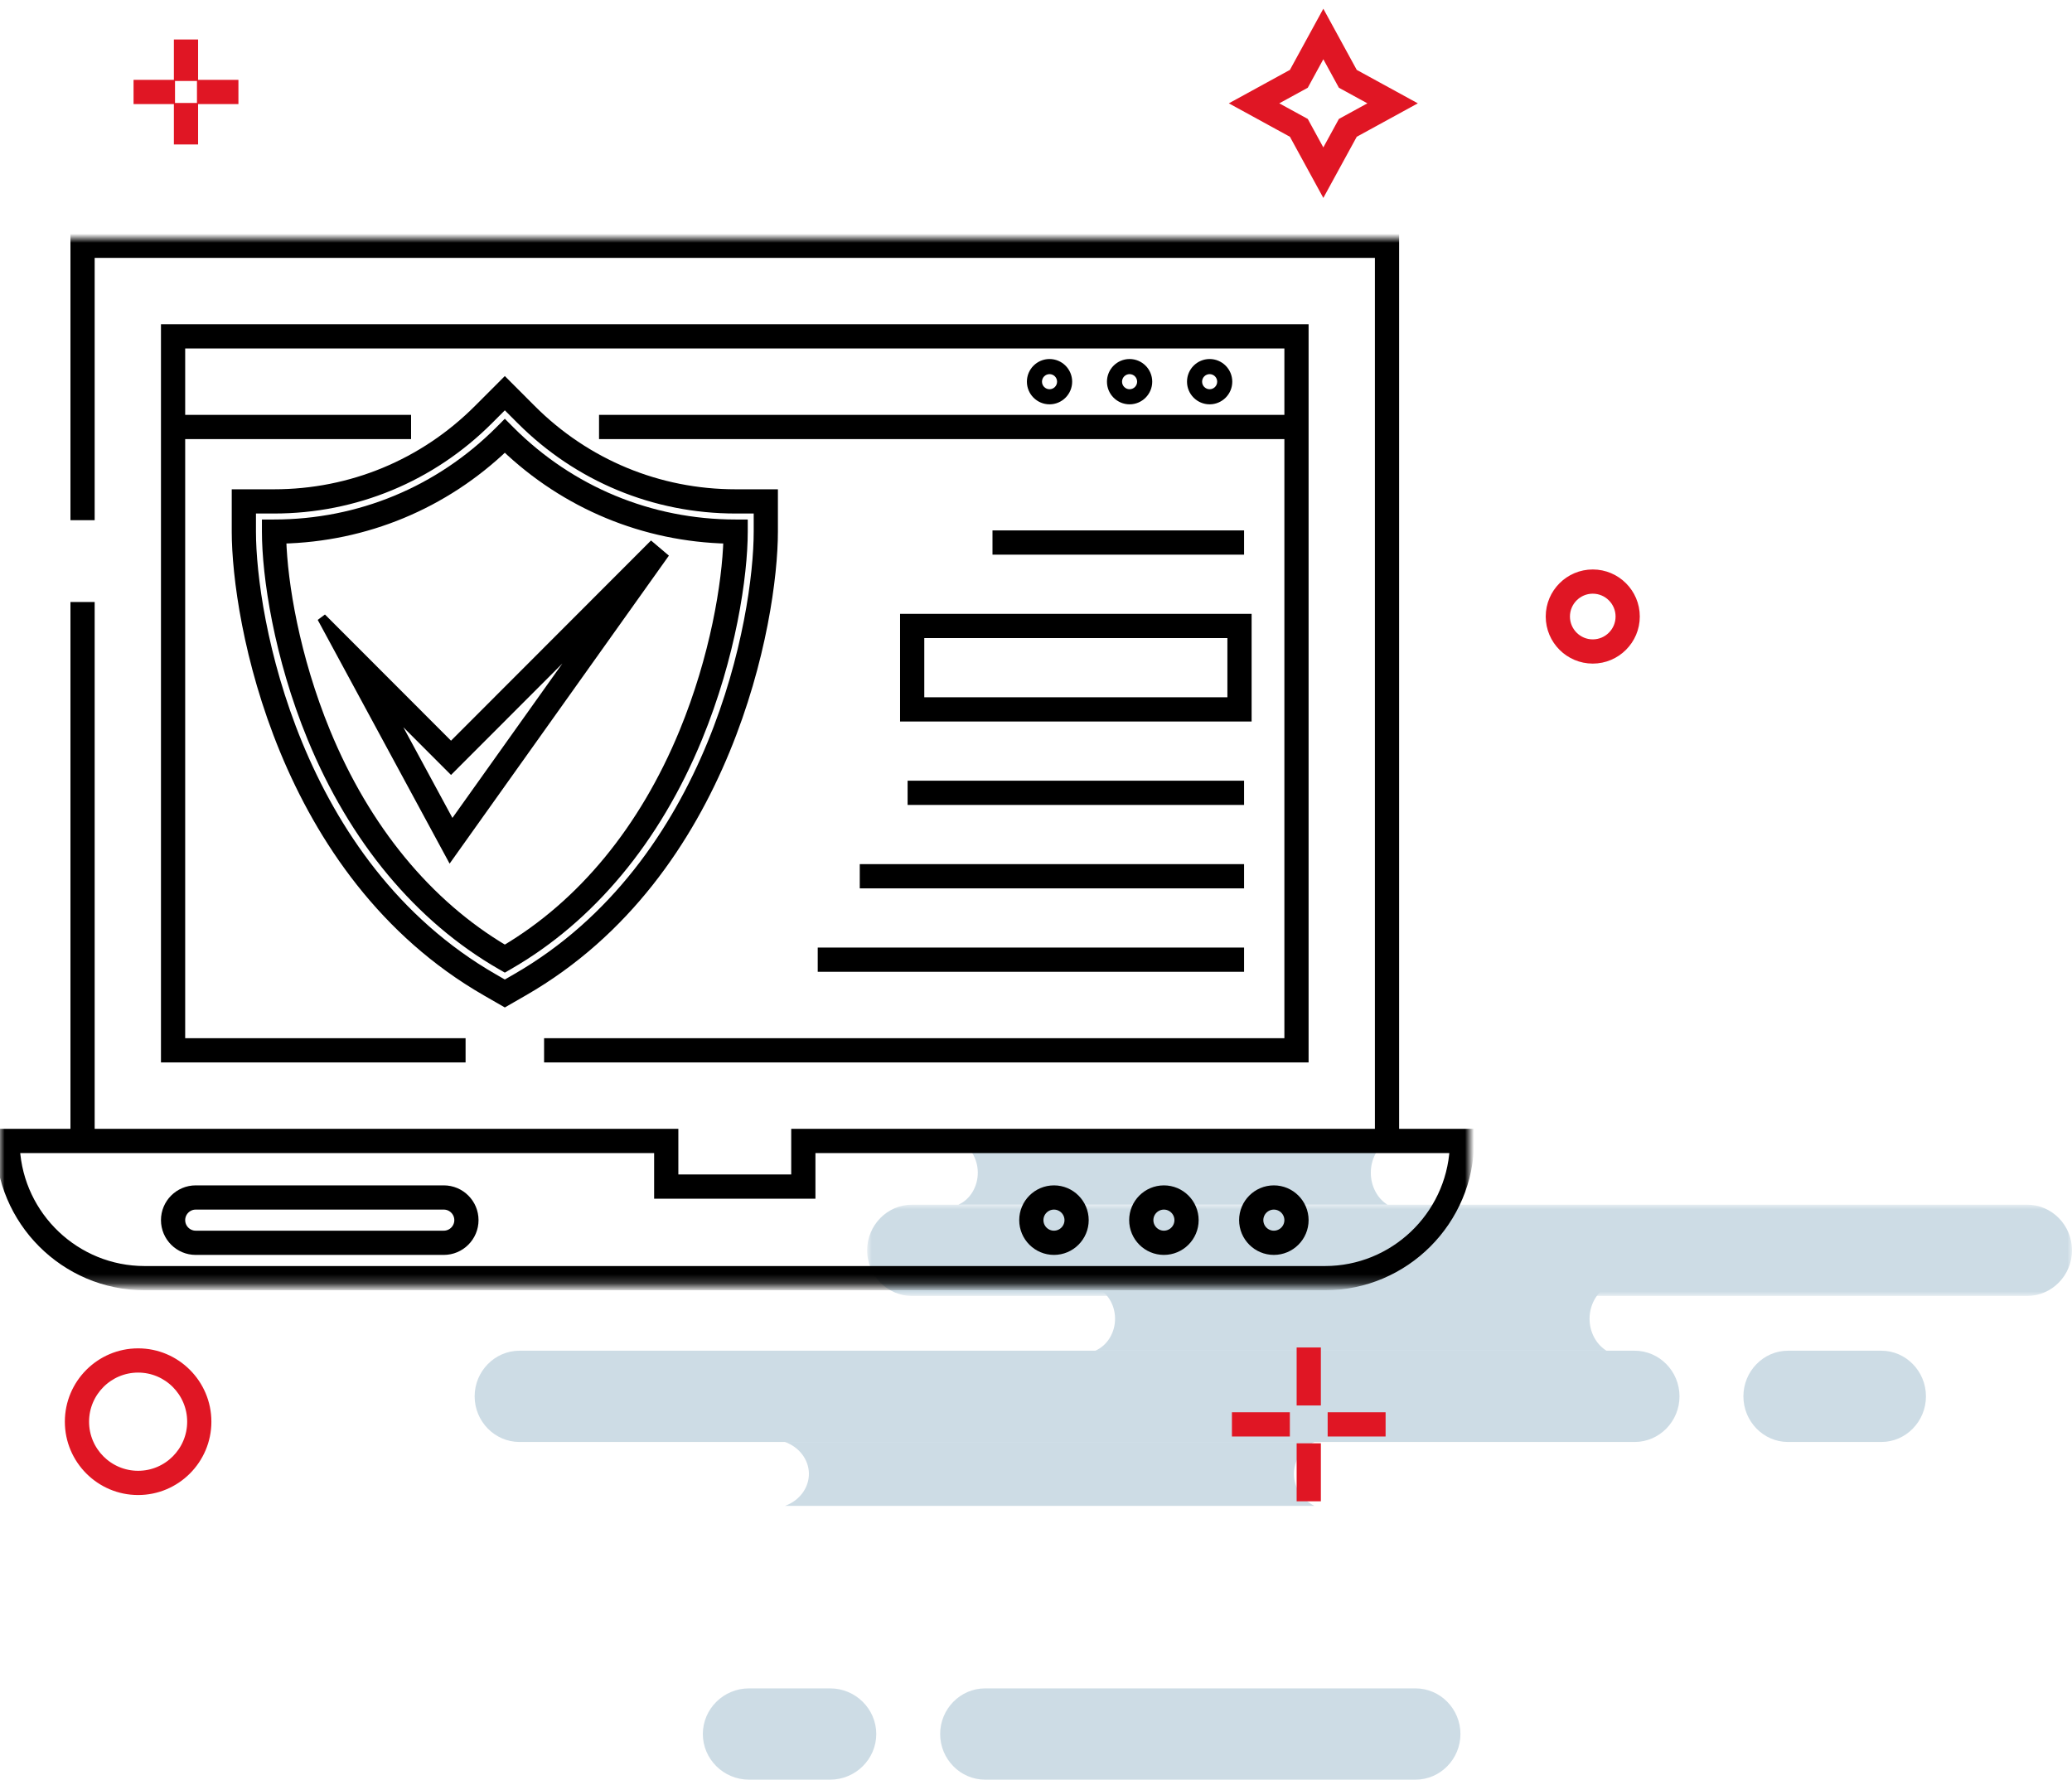 <?xml version="1.0" encoding="UTF-8"?>
<svg width="227px" height="195px" viewBox="0 0 227 195" version="1.1" xmlns="http://www.w3.org/2000/svg" xmlns:xlink="http://www.w3.org/1999/xlink">
    <title>Illu_Datensicherheit</title>
    <defs>
        <polygon id="path-1" points="0 0 132 0 132 10 0 10"></polygon>
        <polygon id="path-3" points="0 0 161 0 161 114.778 0 114.778"></polygon>
    </defs>
    <g id="Page-1" stroke="none" stroke-width="1" fill="none" fill-rule="evenodd">
        <g id="MySchoolCockpit_Home_Desktop" transform="translate(-932, -2273)">
            <g id="Illu_Datensicherheit" transform="translate(932, 2275)">
                <g id="BG_Datensicherheit" transform="translate(52, 123)">
                    <path d="M143.884,33 L154.116,33 C156.802,33 159,30.75 159,28 L159,28 C159,25.25 156.802,23 154.116,23 L143.884,23 C141.198,23 139,25.25 139,28 L139,28 C139,30.75 141.198,33 143.884,33" id="Fill-11" fill="#CDDCE5"></path>
                    <path d="M55.916,70 L103.084,70 C105.788,70 108,67.75 108,65 L108,65 C108,62.25 105.788,60 103.084,60 L55.916,60 C53.212,60 51,62.25 51,65 L51,65 C51,67.75 53.212,70 55.916,70" id="Fill-13" fill="#CDDCE5"></path>
                    <path d="M30.048,70 L38.952,70 C41.728,70 44,67.75 44,65 L44,65 C44,62.25 41.728,60 38.952,60 L30.048,60 C27.272,60 25,62.25 25,65 L25,65 C25,67.75 27.272,70 30.048,70" id="Fill-15" fill="#CDDCE5"></path>
                    <g id="Group-21" transform="translate(43, 7)">
                        <mask id="mask-2" fill="white">
                            <use xlink:href="#path-1"></use>
                        </mask>
                        <g id="Clip-20"></g>
                        <path d="M4.912,10 L127.088,10 C129.79,10 132,7.75 132,5 L132,5 C132,2.25 129.79,0 127.088,0 L4.912,0 C2.21,0 0,2.25 0,5 L0,5 C0,7.75 2.21,10 4.912,10" id="Fill-19" fill="#CDDCE5" mask="url(#mask-2)"></path>
                    </g>
                    <path d="M4.912,33 L127.088,33 C129.79,33 132,30.75 132,28 L132,28 C132,25.25 129.79,23 127.088,23 L4.912,23 C2.21,23 0,25.25 0,28 L0,28 C0,30.75 2.21,33 4.912,33" id="Fill-22" fill="#CDDCE5"></path>
                    <path d="M92,33 C90.612,33.707 89.75,35.055 89.755,36.511 C89.759,37.959 90.62,39.297 92,40 L34,40 C35.605,39.425 36.653,37.991 36.619,36.426 C36.587,34.913 35.55,33.555 34,33 L92,33 Z" id="Fill-28" fill="#CDDCE5"></path>
                    <path d="M100,0 C98.876,0.707 98.177,2.055 98.181,3.511 C98.184,4.959 98.882,6.297 100,7 L53,7 C54.3,6.425 55.15,4.991 55.123,3.426 C55.096,1.913 54.256,0.555 53,0 L100,0 Z" id="Fill-30" fill="#CDDCE5"></path>
                    <path d="M124,16 C122.855,16.707 122.144,18.055 122.147,19.511 C122.151,20.959 122.861,22.297 124,23 L68,23 C69.324,22.425 70.189,20.991 70.161,19.426 C70.135,17.913 69.279,16.555 68,16 L124,16 Z" id="Fill-32" fill="#CDDCE5"></path>
                </g>
                <g id="Icon_Datensicherheit">
                    <g transform="translate(0, 24.1)">
                        <path d="M131.697,15.721 C131.697,15.265 132.068,14.894 132.523,14.894 C132.979,14.894 133.35,15.265 133.35,15.721 C133.35,16.177 132.979,16.549 132.523,16.549 C132.068,16.549 131.697,16.177 131.697,15.721 M135.003,15.721 C135.003,14.352 133.891,13.239 132.523,13.239 C131.156,13.239 130.044,14.352 130.044,15.721 C130.044,17.09 131.156,18.203 132.523,18.203 C133.891,18.203 135.003,17.09 135.003,15.721" id="Fill-1" fill="#000000"></path>
                        <path d="M122.926,15.721 C122.926,15.265 123.297,14.894 123.753,14.894 C124.208,14.894 124.579,15.265 124.579,15.721 C124.579,16.177 124.208,16.549 123.753,16.549 C123.297,16.549 122.926,16.177 122.926,15.721 M126.233,15.721 C126.233,14.352 125.12,13.239 123.753,13.239 C122.386,13.239 121.274,14.352 121.274,15.721 C121.274,17.09 122.386,18.203 123.753,18.203 C125.12,18.203 126.233,17.09 126.233,15.721" id="Fill-3" fill="#000000"></path>
                        <path d="M114.156,15.721 C114.156,15.265 114.527,14.894 114.982,14.894 C115.438,14.894 115.809,15.265 115.809,15.721 C115.809,16.177 115.438,16.549 114.982,16.549 C114.527,16.549 114.156,16.177 114.156,15.721 M117.462,15.721 C117.462,14.352 116.349,13.239 114.982,13.239 C113.615,13.239 112.503,14.352 112.503,15.721 C112.503,17.09 113.615,18.203 114.982,18.203 C116.349,18.203 117.462,17.09 117.462,15.721" id="Fill-5" fill="#000000"></path>
                        <polygon id="Fill-7" stroke="#000000" fill="#000000" points="142.864 9.929 18.135 9.929 18.135 89.812 50.507 89.812 50.507 88.158 19.788 88.158 19.788 21.513 44.535 21.513 44.535 19.858 19.788 19.858 19.788 11.584 141.212 11.584 141.212 19.858 66.128 19.858 66.128 21.513 141.212 21.513 141.212 88.158 60.108 88.158 60.108 89.812 142.864 89.812"></polygon>
                        <g id="Group-11">
                            <mask id="mask-4" fill="white">
                                <use xlink:href="#path-3"></use>
                            </mask>
                            <g id="Clip-10"></g>
                            <path d="M145.155,113.123 L15.845,113.123 C8.297,113.123 2.106,107.193 1.676,99.742 L72.164,99.742 L72.164,104.744 L88.836,104.744 L88.836,99.742 L159.323,99.742 C158.894,107.193 152.703,113.123 145.155,113.123 L145.155,113.123 Z M152.782,98.087 L152.782,0 L8.218,0 L8.218,30.398 L9.871,30.398 L9.871,1.655 L151.129,1.655 L151.129,98.087 L87.183,98.087 L87.183,103.089 L73.817,103.089 L73.817,98.087 L9.871,98.087 L9.871,40.362 L8.218,40.362 L8.218,98.087 L0,98.087 L0,98.914 C0,107.661 7.108,114.778 15.845,114.778 L145.155,114.778 C153.892,114.778 161,107.661 161,98.914 L161,98.087 L152.782,98.087 Z" id="Fill-9" stroke="#000000" fill="#000000" mask="url(#mask-4)"></path>
                        </g>
                        <path d="M48.62,109.248 L21.441,109.248 C20.53,109.248 19.789,108.506 19.789,107.593 C19.789,106.681 20.53,105.938 21.441,105.938 L48.62,105.938 C49.531,105.938 50.273,106.681 50.273,107.593 C50.273,108.506 49.531,109.248 48.62,109.248 M48.62,104.284 L21.441,104.284 C19.619,104.284 18.135,105.768 18.135,107.593 C18.135,109.418 19.619,110.903 21.441,110.903 L48.62,110.903 C50.443,110.903 51.926,109.418 51.926,107.593 C51.926,105.768 50.443,104.284 48.62,104.284" id="Fill-12" stroke="#000000" fill="#000000"></path>
                        <path d="M115.468,105.938 C116.379,105.938 117.121,106.681 117.121,107.593 C117.121,108.506 116.379,109.248 115.468,109.248 C114.556,109.248 113.815,108.506 113.815,107.593 C113.815,106.681 114.556,105.938 115.468,105.938 M115.468,110.903 C117.291,110.903 118.774,109.419 118.774,107.593 C118.774,105.768 117.291,104.284 115.468,104.284 C113.645,104.284 112.162,105.768 112.162,107.593 C112.162,109.419 113.645,110.903 115.468,110.903" id="Fill-14" stroke="#000000" fill="#000000"></path>
                        <path d="M127.513,105.938 C128.424,105.938 129.166,106.681 129.166,107.593 C129.166,108.506 128.424,109.248 127.513,109.248 C126.602,109.248 125.86,108.506 125.86,107.593 C125.86,106.681 126.602,105.938 127.513,105.938 M127.513,110.903 C129.336,110.903 130.819,109.419 130.819,107.593 C130.819,105.768 129.336,104.284 127.513,104.284 C125.69,104.284 124.207,105.768 124.207,107.593 C124.207,109.419 125.69,110.903 127.513,110.903" id="Fill-16" stroke="#000000" fill="#000000"></path>
                        <path d="M139.558,105.938 C140.47,105.938 141.211,106.681 141.211,107.593 C141.211,108.506 140.47,109.248 139.558,109.248 C138.647,109.248 137.906,108.506 137.906,107.593 C137.906,106.681 138.647,105.938 139.558,105.938 M139.558,110.903 C141.381,110.903 142.865,109.419 142.865,107.593 C142.865,105.768 141.381,104.284 139.558,104.284 C137.736,104.284 136.252,105.768 136.252,107.593 C136.252,109.419 137.736,110.903 139.558,110.903" id="Fill-18" stroke="#000000" fill="#000000"></path>
                        <polygon id="Fill-20" stroke="#000000" fill="#000000" points="109.233 34.174 135.796 34.174 135.796 32.519 109.233 32.519"></polygon>
                        <path d="M100.761,50.802 L134.969,50.802 L134.969,43.316 L100.761,43.316 L100.761,50.802 Z M99.108,52.457 L136.622,52.457 L136.622,41.661 L99.108,41.661 L99.108,52.457 Z" id="Fill-22" stroke="#000000" fill="#000000"></path>
                        <polygon id="Fill-23" stroke="#000000" fill="#000000" points="99.934 61.598 135.796 61.598 135.796 59.943 99.934 59.943"></polygon>
                        <polygon id="Fill-24" stroke="#000000" fill="#000000" points="94.693 70.74 135.796 70.74 135.796 69.085 94.693 69.085"></polygon>
                        <polygon id="Fill-25" stroke="#000000" fill="#000000" points="90.087 79.881 135.796 79.881 135.796 78.226 90.087 78.226"></polygon>
                        <path d="M56.542,81.093 L55.307,81.803 L54.072,81.093 C32.308,68.575 27.542,41.519 27.542,32.15 L27.542,29.668 L30.021,29.668 C38.911,29.668 47.269,26.202 53.554,19.909 L55.307,18.154 L57.061,19.909 C63.346,26.202 71.704,29.668 80.593,29.668 L83.073,29.668 L83.073,32.15 C83.073,41.519 78.307,68.574 56.542,81.093 M84.725,32.15 L84.725,28.013 L80.593,28.013 C72.145,28.013 64.203,24.719 58.229,18.739 L55.307,15.814 L52.385,18.739 C46.412,24.719 38.47,28.013 30.021,28.013 L25.889,28.013 L25.889,32.15 C25.889,41.785 30.804,69.618 53.249,82.528 L55.307,83.712 L57.366,82.528 C79.811,69.618 84.725,41.785 84.725,32.15" id="Fill-26" stroke="#000000" fill="#000000"></path>
                        <path d="M74.916,54.121 C70.549,64.736 63.776,72.976 55.307,77.983 C46.839,72.976 40.066,64.736 35.699,54.121 C32.318,45.901 30.996,37.799 30.86,32.968 C40.047,32.763 48.669,29.184 55.307,22.822 C61.945,29.184 70.568,32.763 79.755,32.968 C79.618,37.799 78.297,45.901 74.916,54.121 M55.892,21.08 L55.307,20.494 L54.723,21.08 C48.125,27.685 39.353,31.323 30.022,31.323 L29.195,31.323 L29.195,32.15 C29.195,36.997 30.498,45.823 34.171,54.751 C38.749,65.88 45.915,74.493 54.895,79.658 L55.307,79.895 L55.719,79.658 C64.699,74.493 71.866,65.88 76.444,54.751 C80.117,45.823 81.42,36.997 81.42,32.15 L81.42,31.323 L80.593,31.323 C71.262,31.323 62.49,27.685 55.892,21.08" id="Fill-27" stroke="#000000" fill="#000000"></path>
                        <path d="M49.507,64.465 L42.112,50.799 L49.411,58.106 L65.503,41.996 L49.507,64.465 Z M35.247,41.585 L49.315,67.586 L72.608,34.866 L71.351,33.801 L49.411,55.766 L35.247,41.585 Z" id="Fill-28" stroke="#000000" fill="#000000"></path>
                    </g>
                    <path d="M15.132,159.658 C11.893,159.658 9.258,157.02 9.258,153.778 C9.258,150.535 11.893,147.897 15.132,147.897 C18.371,147.897 21.006,150.535 21.006,153.778 C21.006,157.02 18.371,159.658 15.132,159.658 M15.132,146.242 C10.982,146.242 7.605,149.623 7.605,153.778 C7.605,157.932 10.982,161.313 15.132,161.313 C19.282,161.313 22.659,157.932 22.659,153.778 C22.659,149.623 19.282,146.242 15.132,146.242" id="roterKreis_gross" stroke="#E01624" fill="#E01624"></path>
                    <path d="M174.496,62.551 C176.15,62.551 177.496,63.899 177.496,65.555 C177.496,67.211 176.15,68.558 174.496,68.558 C172.842,68.558 171.497,67.211 171.497,65.555 C171.497,63.899 172.842,62.551 174.496,62.551 M174.496,70.212 C177.062,70.212 179.149,68.123 179.149,65.555 C179.149,62.986 177.062,60.897 174.496,60.897 C171.931,60.897 169.844,62.986 169.844,65.555 C169.844,68.123 171.931,70.212 174.496,70.212" id="roterKreis_klein" stroke="#E01624" fill="#E01624"></path>
                    <path d="M142.905,7.246 L144.979,3.449 L147.053,7.246 L150.846,9.322 L147.053,11.399 L144.979,15.195 L142.905,11.399 L139.112,9.322 L142.905,7.246 Z M144.979,18.644 L148.271,12.618 L154.291,9.322 L148.271,6.026 L144.979,0 L141.687,6.026 L135.667,9.322 L141.687,12.618 L144.979,18.644 Z" id="roterStern" stroke="#E01624" fill="#E01624"></path>
                    <g id="rotesKreuz_gross" transform="translate(135.465, 146.146)" fill="#E01624" stroke="#E01624">
                        <polygon id="Fill-33" points="7.091 5.353 8.744 5.353 8.744 0 7.091 0"></polygon>
                        <polygon id="Fill-34" points="7.091 15.854 8.744 15.854 8.744 10.501 7.091 10.501"></polygon>
                        <polygon id="Fill-35" points="0 8.754 5.347 8.754 5.347 7.099 0 7.099"></polygon>
                        <polygon id="Fill-36" points="10.488 8.754 15.835 8.754 15.835 7.099 10.488 7.099"></polygon>
                    </g>
                    <g id="rotesKreuz_klein" transform="translate(15.132, 2.827)" fill="#E01624" stroke="#E01624">
                        <polygon id="Fill-37" points="4.418 3.546 6.071 3.546 6.071 0 4.418 0"></polygon>
                        <polygon id="Fill-38" points="4.418 10.501 6.071 10.501 6.071 6.955 4.418 6.955"></polygon>
                        <polygon id="Fill-39" points="0 6.077 3.542 6.077 3.542 4.423 0 4.423"></polygon>
                        <polygon id="Fill-40" points="6.947 6.077 10.489 6.077 10.489 4.423 6.947 4.423"></polygon>
                    </g>
                </g>
            </g>
        </g>
    </g>
</svg>